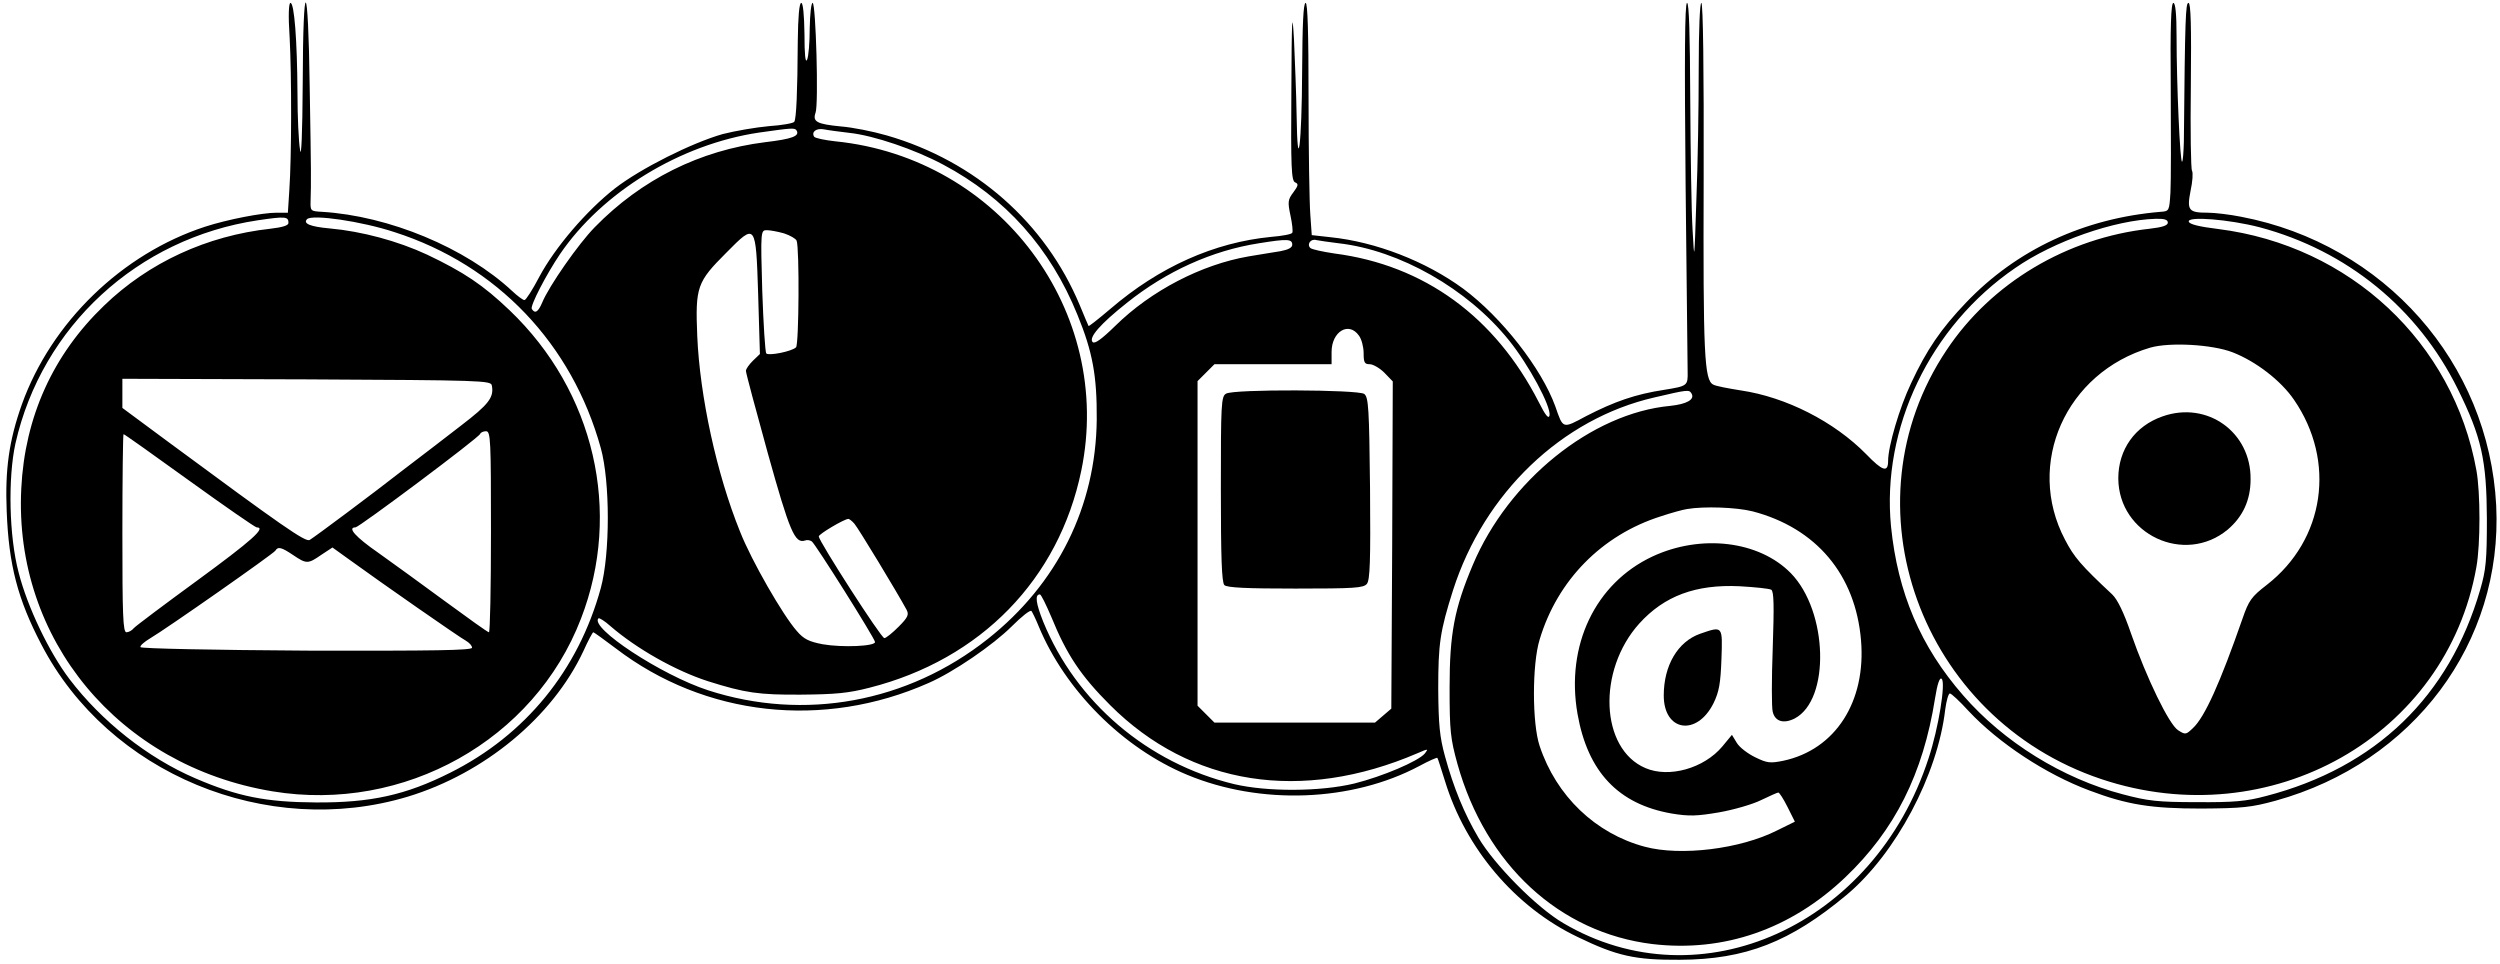 <?xml version="1.0" standalone="no"?>
<!DOCTYPE svg PUBLIC "-//W3C//DTD SVG 20010904//EN"
 "http://www.w3.org/TR/2001/REC-SVG-20010904/DTD/svg10.dtd">
<svg version="1.0" xmlns="http://www.w3.org/2000/svg"
 width="858pt" height="331pt" viewBox="0 0 858 331"
 preserveAspectRatio="xMidYMid meet">
<g transform="translate(0,331) scale(0.1,-0.1)"
fill="#000000" stroke="none">
<path d="M994 3183 c7 -134 7 -410 -1 -525 l-5 -78 -38 0 c-50 0 -169 -23
-246 -48 -285 -93 -528 -328 -629 -610 -44 -124 -58 -223 -52 -367 7 -184 38
-302 119 -457 230 -443 774 -668 1258 -522 263 80 496 273 602 499 16 36 32
65 34 65 3 0 37 -25 77 -55 306 -234 713 -279 1074 -119 85 37 221 130 286
195 33 33 63 57 67 52 3 -4 15 -28 25 -53 91 -219 288 -417 509 -509 252 -105
566 -93 797 30 33 18 61 30 62 28 2 -2 13 -38 26 -79 71 -233 242 -434 456
-536 134 -65 197 -79 350 -78 226 1 379 61 573 223 168 141 312 411 338 636 4
30 11 55 16 55 5 0 34 -27 64 -60 103 -110 265 -217 415 -273 130 -49 212 -62
384 -62 141 1 171 4 255 27 473 131 780 542 757 1013 -25 490 -384 897 -875
991 -40 8 -92 14 -115 14 -66 0 -72 8 -59 75 7 32 9 62 5 69 -4 6 -6 138 -4
294 2 200 0 282 -8 282 -10 0 -12 -47 -16 -477 -1 -34 -3 -65 -6 -68 -7 -6
-19 266 -19 428 0 80 -4 117 -11 117 -8 0 -11 -81 -9 -292 1 -161 1 -322 -1
-358 -4 -64 -4 -65 -34 -67 -263 -22 -494 -130 -667 -311 -87 -91 -136 -163
-189 -277 -40 -84 -79 -217 -79 -267 0 -41 -19 -35 -75 23 -110 112 -275 196
-430 219 -44 7 -87 15 -95 20 -31 15 -35 103 -33 708 1 373 -2 602 -8 602 -5
0 -9 -91 -9 -227 0 -126 -3 -327 -8 -448 -7 -215 -7 -217 -13 -105 -4 63 -7
265 -8 448 -1 223 -4 332 -11 332 -8 0 -9 -192 -5 -622 4 -343 7 -632 7 -643
1 -49 0 -50 -81 -63 -98 -15 -170 -40 -267 -90 -82 -44 -79 -45 -106 33 -47
130 -184 306 -316 404 -128 94 -300 161 -457 177 l-63 7 -5 71 c-3 39 -6 218
-6 399 0 224 -3 327 -10 327 -8 0 -11 -75 -12 -232 -1 -255 -16 -370 -19 -153
-1 72 -6 189 -9 260 -6 107 -8 75 -9 -178 -2 -262 0 -308 13 -313 12 -5 11
-11 -6 -34 -19 -25 -20 -33 -10 -80 6 -28 9 -55 6 -59 -2 -5 -35 -11 -72 -14
-196 -19 -384 -103 -552 -247 -40 -34 -73 -60 -75 -59 -1 2 -15 34 -30 71
-118 283 -358 495 -662 583 -48 14 -119 28 -158 31 -82 8 -98 16 -87 47 11 28
1 377 -10 377 -5 0 -9 -39 -10 -87 0 -49 -4 -97 -9 -108 -6 -13 -9 18 -9 88
-1 67 -5 107 -11 107 -7 0 -11 -48 -12 -132 -1 -177 -5 -265 -12 -276 -3 -5
-42 -12 -87 -15 -44 -4 -115 -16 -158 -27 -106 -30 -282 -118 -371 -187 -97
-76 -205 -202 -259 -303 -23 -44 -46 -80 -51 -80 -5 0 -24 14 -42 31 -160 149
-423 258 -653 272 -39 2 -40 3 -39 37 2 66 2 95 -3 388 -5 383 -23 394 -24 15
-1 -174 -5 -259 -9 -228 -5 28 -9 115 -9 195 -1 183 -11 310 -24 310 -6 0 -8
-42 -3 -117z m1740 -321 c11 -19 -15 -29 -108 -40 -224 -28 -425 -128 -585
-292 -56 -57 -157 -202 -180 -258 -14 -33 -25 -40 -36 -22 -6 10 49 117 97
188 145 213 413 377 683 417 113 16 123 17 129 7z m181 -8 c84 -9 225 -57 322
-109 213 -113 368 -286 461 -516 52 -127 67 -209 66 -359 -3 -298 -135 -564
-374 -753 -275 -218 -630 -283 -960 -176 -160 52 -408 215 -376 247 3 2 21 -9
40 -26 90 -78 224 -154 336 -190 127 -40 173 -47 320 -46 117 1 162 5 235 24
381 97 649 372 726 745 113 546 -280 1073 -844 1130 -37 4 -70 11 -73 16 -10
17 8 30 34 25 15 -3 54 -8 87 -12z m-1925 -309 c0 -9 -20 -15 -62 -20 -218
-24 -418 -116 -571 -264 -175 -168 -272 -382 -284 -628 -26 -517 335 -952 863
-1039 451 -74 898 176 1058 593 142 367 46 780 -245 1058 -91 87 -157 131
-283 191 -101 47 -224 80 -334 90 -68 6 -93 17 -78 32 18 17 186 -7 301 -45
351 -113 608 -383 707 -741 32 -115 32 -363 0 -480 -77 -282 -259 -505 -517
-634 -153 -77 -273 -103 -460 -102 -172 1 -269 20 -415 83 -163 70 -322 196
-432 341 -69 91 -144 247 -174 365 -33 124 -37 324 -11 443 91 402 419 704
832 766 95 14 105 13 105 -9z m6450 1 c0 -10 -19 -16 -62 -21 -284 -31 -544
-186 -697 -416 -356 -531 -91 -1265 531 -1473 580 -194 1185 148 1287 728 14
77 14 256 0 332 -79 439 -434 771 -886 828 -65 8 -98 16 -101 25 -7 20 139 8
243 -19 300 -80 543 -278 680 -555 82 -166 99 -244 100 -445 0 -142 -3 -176
-23 -244 -106 -366 -358 -610 -735 -708 -67 -18 -110 -22 -237 -21 -135 0
-168 4 -255 27 -206 54 -408 179 -547 339 -147 168 -225 353 -248 580 -33 338
134 687 426 887 132 92 342 165 482 169 30 1 42 -3 42 -13z m-4749 -37 c21 -7
40 -18 43 -25 10 -25 8 -356 -2 -366 -14 -14 -94 -30 -102 -21 -4 4 -10 101
-14 216 -6 206 -5 207 16 207 11 0 38 -5 59 -11z m-89 -209 l6 -205 -24 -23
c-13 -13 -24 -28 -24 -35 0 -7 34 -134 75 -282 75 -269 93 -312 128 -300 7 3
17 1 23 -3 12 -8 214 -329 217 -345 3 -15 -112 -20 -180 -8 -46 9 -64 17 -88
45 -48 54 -156 242 -195 341 -81 200 -138 465 -147 671 -7 170 -1 186 100 287
101 102 101 103 109 -143z m1833 170 c0 -10 -14 -17 -40 -22 -22 -3 -71 -12
-110 -18 -162 -28 -335 -118 -457 -238 -48 -47 -71 -63 -78 -56 -15 15 27 63
118 135 135 108 292 179 452 204 99 16 115 15 115 -5z m160 5 c209 -24 441
-156 583 -332 69 -85 146 -229 140 -259 -3 -13 -14 0 -37 46 -150 293 -393
470 -701 510 -40 6 -78 14 -83 19 -13 13 2 33 21 27 10 -2 44 -7 77 -11z m69
-317 c9 -12 16 -39 16 -60 0 -32 3 -38 21 -38 11 0 34 -13 50 -29 l29 -30 -2
-561 -3 -562 -28 -24 -28 -24 -275 0 -276 0 -29 29 -29 29 0 557 0 557 29 29
29 29 201 0 201 0 0 42 c0 70 59 106 94 56z m2998 -57 c80 -31 166 -97 211
-163 145 -211 106 -480 -93 -635 -53 -41 -62 -53 -84 -117 -76 -218 -129 -337
-170 -375 -24 -23 -26 -23 -51 -7 -31 20 -108 179 -161 331 -25 73 -47 118
-65 135 -107 100 -131 128 -162 188 -137 260 3 574 293 659 67 19 212 11 282
-16z m-5974 -114 c8 -41 -11 -65 -105 -137 -53 -41 -140 -108 -193 -148 -114
-89 -310 -235 -327 -245 -14 -9 -95 48 -485 336 l-158 117 0 50 0 50 632 -2
c604 -3 633 -4 636 -21z m4117 -27 c13 -21 -16 -37 -73 -43 -269 -25 -555
-256 -677 -545 -64 -151 -80 -238 -80 -422 0 -149 3 -175 27 -262 97 -346 350
-579 669 -618 245 -29 475 51 662 229 170 162 267 355 308 614 8 50 16 74 23
67 14 -14 -11 -169 -45 -272 -186 -574 -783 -844 -1254 -566 -91 53 -237 201
-291 293 -49 83 -85 171 -115 280 -18 66 -22 107 -23 230 0 156 6 198 51 340
107 333 373 588 691 661 115 27 119 27 127 14z m-4120 -475 c0 -190 -3 -345
-7 -345 -4 0 -71 48 -150 106 -79 58 -182 133 -230 167 -78 54 -107 87 -78 87
12 0 424 308 428 321 2 5 11 9 20 9 16 0 17 -30 17 -345z m-1035 175 c122 -88
226 -160 231 -160 34 0 -18 -46 -201 -180 -115 -84 -215 -159 -221 -166 -6 -8
-18 -14 -25 -14 -12 0 -14 58 -14 340 0 187 2 340 4 340 3 0 104 -72 226 -160z
m5365 -105 c218 -57 353 -217 372 -442 18 -211 -88 -376 -267 -414 -45 -9 -55
-8 -96 12 -25 12 -54 34 -63 49 l-17 28 -33 -40 c-63 -75 -183 -109 -264 -74
-155 66 -166 335 -21 496 86 95 194 135 344 128 53 -3 102 -8 109 -12 9 -6 10
-53 5 -201 -4 -106 -4 -204 0 -218 8 -33 37 -42 75 -23 123 64 115 368 -13
499 -109 111 -308 135 -475 57 -196 -92 -298 -305 -257 -540 35 -199 140 -310
323 -342 61 -10 86 -9 163 4 51 9 116 28 144 42 29 14 56 26 59 26 4 0 18 -22
32 -50 l25 -50 -61 -30 c-126 -64 -331 -89 -454 -56 -169 45 -304 174 -361
346 -26 77 -26 281 0 365 61 204 214 359 416 423 36 12 76 23 90 25 59 10 170
6 225 -8z m-3083 -42 c14 -16 147 -236 179 -295 9 -17 6 -26 -27 -59 -21 -21
-43 -39 -49 -39 -11 0 -225 333 -225 349 0 8 86 59 101 60 3 1 13 -7 21 -16z
m-1926 -108 c46 -31 51 -31 97 1 l38 25 57 -41 c113 -82 380 -268 401 -279 12
-7 21 -17 21 -24 0 -9 -128 -11 -567 -10 -319 2 -569 7 -571 12 -2 5 13 18 33
30 56 33 423 290 430 301 9 15 21 12 61 -15z m2602 -212 c53 -130 101 -202
202 -303 276 -276 657 -336 1055 -165 37 16 38 16 25 -1 -23 -27 -146 -79
-242 -103 -116 -28 -299 -29 -413 -2 -297 72 -542 281 -655 558 -25 63 -29 93
-11 93 4 0 21 -35 39 -77z"/>
<path d="M4208 1959 c-17 -9 -18 -36 -18 -327 0 -234 3 -321 12 -330 9 -9 77
-12 244 -12 202 0 233 2 245 16 11 13 13 78 11 328 -3 273 -5 313 -20 324 -20
15 -448 17 -474 1z"/>
<path d="M7422 1881 c-95 -33 -152 -114 -152 -213 1 -192 227 -298 375 -176
52 44 79 101 79 173 2 162 -149 270 -302 216z"/>
<path d="M5835 1135 c-77 -27 -125 -109 -125 -212 0 -124 114 -141 171 -26 19
39 24 68 27 151 4 115 5 114 -73 87z"/>
</g>
</svg>
